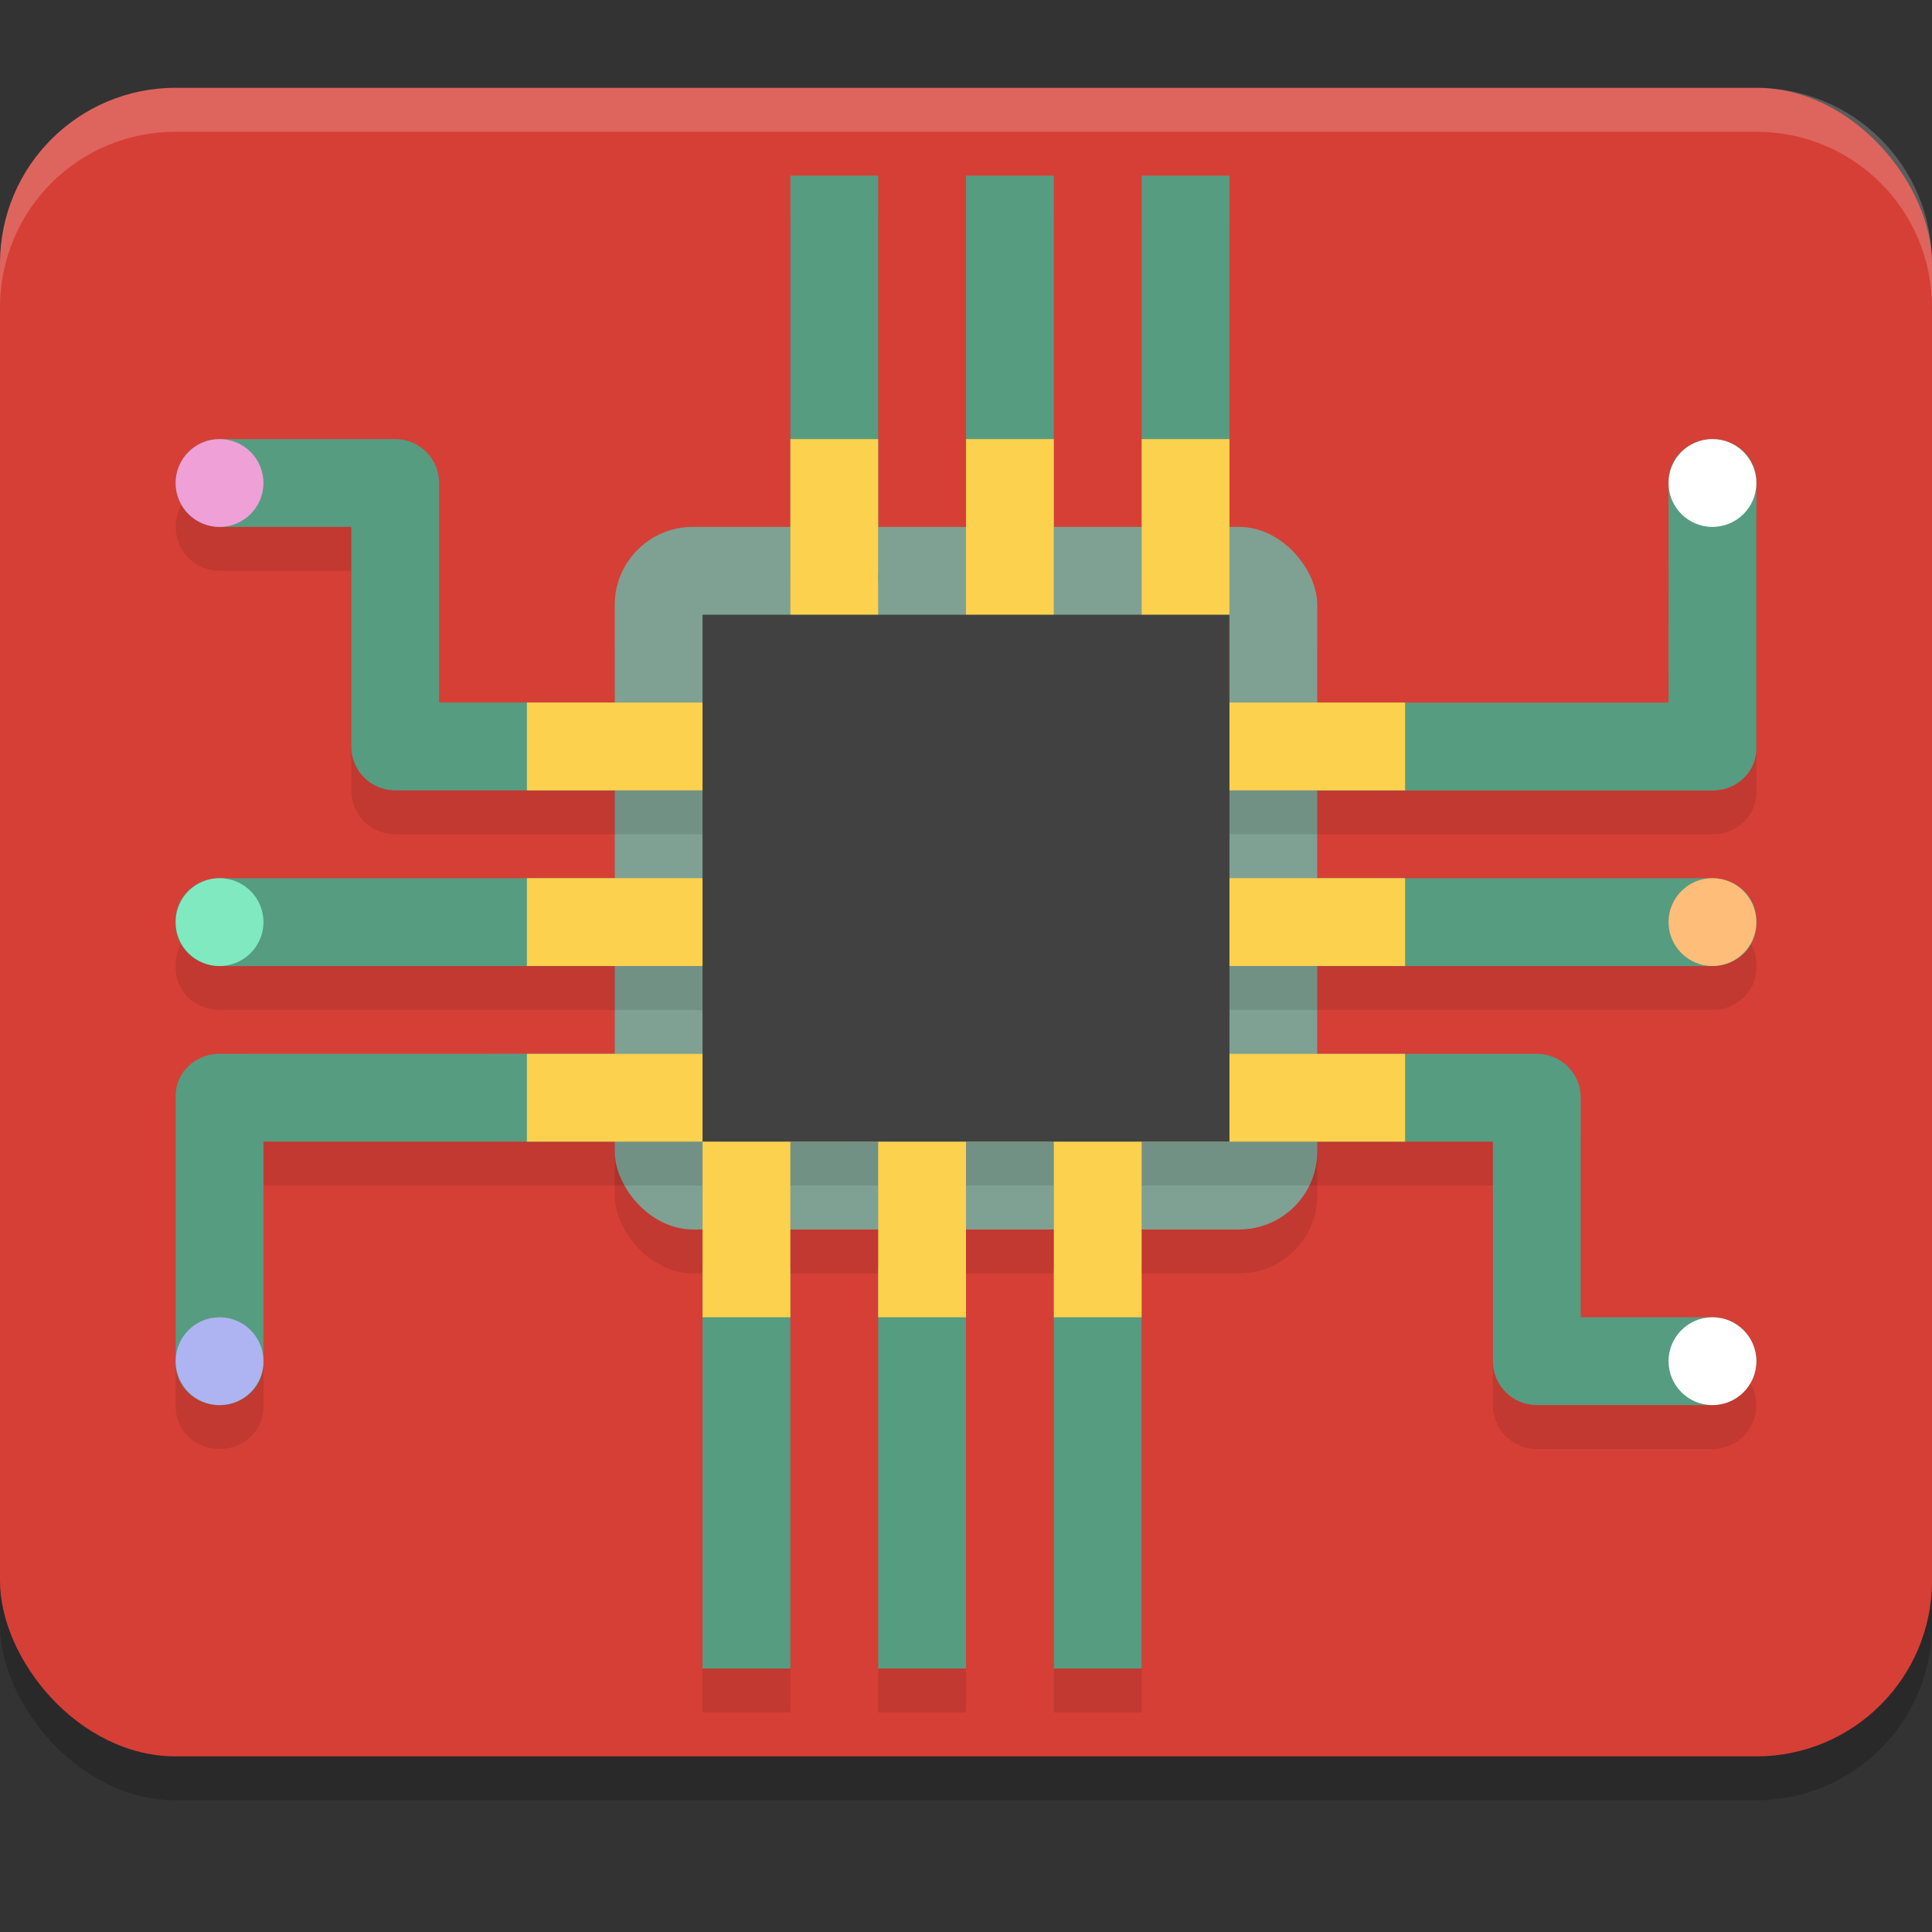 <svg xmlns="http://www.w3.org/2000/svg" width="22" height="22" version="1.1">
 <rect width="100%" height="100%" fill="#333333" stroke="none"/>
 <rect style="opacity:0.2" width="22" height="19" x="0" y="1.5" rx="2" ry="2"/>
 <rect style="fill:#d63f36" width="22" height="19" x="0" y="1" rx="2" ry="2"/>
 <rect style="opacity:0.1" width="8" height="8" x="7" y="6.5" rx=".889" ry=".889"/>
 <rect style="fill:#7ea193" width="8" height="8" x="7" y="6" rx=".889" ry=".889"/>
 <path style="opacity:0.1" d="M 9,2.5 V 5.5 7 8.5 H 7 6 5 V 6 C 5,5.723 4.777,5.5 4.5,5.5 h -2 C 2.223,5.5 2,5.723 2,6 2,6.277 2.223,6.5 2.5,6.5 H 4 V 9 C 4,9.277 4.223,9.5 4.5,9.5 H 6 7 8.5 v 1 H 7 6 2.5 C 2.223,10.5 2,10.713 2,10.977 v 0.047 C 2,11.287 2.223,11.5 2.5,11.5 H 6 7 8.5 v 1 H 7 6 2.5 C 2.223,12.5 2,12.713 2,12.977 v 0.047 3 C 2,16.287 2.223,16.5 2.5,16.5 2.777,16.5 3,16.287 3,16.023 V 13.5 h 3 1 1 v 1.5 0.5 4 h 1 v -4 -0.5 -1.5 h 1 v 1.5 0.5 4 h 0.5 0.5 v -4 -0.5 -1.5 h 1 v 1.5 0.5 4 h 1 v -4 -0.5 -1.5 h 2 1 1 V 16 c 0,0.277 0.223,0.5 0.5,0.5 h 2 c 0.277,0 0.5,-0.223 0.5,-0.5 0,-0.277 -0.223,-0.5 -0.5,-0.5 H 18 V 13 c 0,-0.277 -0.223,-0.5 -0.5,-0.5 H 16 15 13.5 v -1 h 1.5 1 3.5 c 0.277,0 0.5,-0.213 0.5,-0.477 v -0.047 C 20,10.713 19.777,10.5 19.5,10.5 H 16 15 13.5 v -1 h 1.5 1 3.5 c 0.069,0 0.135,-0.013 0.195,-0.037 C 19.875,9.391 20,9.221 20,9.023 v -0.047 -3 C 20,5.713 19.777,5.5 19.5,5.5 19.223,5.5 19,5.713 19,5.977 V 8.5 H 16 15 14 V 7 5.5 2.5 H 13 V 5.5 7 8.5 H 12 V 7 5.5 2.5 H 11.5 11 V 5.5 7 8.5 H 10 V 7 5.5 2.5 Z m 0.5,7 h 1 v 1 h -1 z m 2,0 h 1 v 1 h -1 z m -2,2 h 1 v 1 h -1 z m 2,0 h 1 v 1 h -1 z"/>
 <path style="fill:#569c81" d="m 9,2 v 4.5 c 0,0.277 0.223,0.5 0.5,0.5 0.277,0 0.56,-0.23 0.5,-0.5 v -4.5 z m 2,0 v 4.5 c 0,0.277 0.223,0.5 0.5,0.5 0.277,0 0.506,-0.223 0.5,-0.5 v -4.5 h -0.5 z m 2,0 v 4.5 c 0,0.277 0.223,0.5 0.5,0.5 0.277,0 0.506,-0.223 0.5,-0.5 v -4.5 z m 6.5,3 c -0.277,0 -0.5,0.213 -0.5,0.477 l -2.9e-4,2.524 h -4 c -0.277,0 -0.5,0.213 -0.5,0.477 v 0.047 c 0,0.264 0.223,0.477 0.5,0.477 h 4.5 c 0.069,0 0.135,-0.013 0.195,-0.037 0.18,-0.072 0.305,-0.241 0.305,-0.439 V 8.477 L 20,5.476 C 20,5.212 19.777,5 19.5,5 Z M 2.5,5 c -0.277,0 -0.5,0.223 -0.5,0.5 0,0.277 0.223,0.5 0.5,0.5 H 4 v 2.5 c 0,0.277 0.223,0.5 0.5,0.5 h 2.5 c 0.277,0 0.5,-0.223 0.5,-0.5 0,-0.277 -0.223,-0.5 -0.5,-0.5 H 5 v -2.5 c 0,-0.277 -0.223,-0.5 -0.5,-0.5 z m 0,5 c -0.277,0 -0.5,0.213 -0.5,0.477 v 0.047 c 0,0.264 0.223,0.477 0.5,0.477 h 4.5 c 0.277,0 0.5,-0.213 0.5,-0.477 v -0.047 c 0,-0.264 -0.223,-0.477 -0.5,-0.477 z m 12.5,0 c -0.277,0 -0.5,0.213 -0.5,0.477 v 0.047 c 0,0.264 0.223,0.477 0.5,0.477 h 4.5 c 0.277,0 0.5,-0.213 0.5,-0.477 v -0.047 c 0,-0.264 -0.223,-0.477 -0.5,-0.477 z m -12.5,2 c -0.277,0 -0.5,0.213 -0.5,0.477 v 0.047 3 c 0,0.264 0.223,0.477 0.5,0.477 0.277,0 0.5,-0.213 0.5,-0.477 v -2.524 h 4 c 0.277,0 0.5,-0.213 0.5,-0.477 v -0.047 c 0,-0.264 -0.223,-0.477 -0.5,-0.477 z m 12.5,0 c -0.277,0 -0.5,0.223 -0.5,0.5 0,0.277 0.223,0.5 0.5,0.5 H 17 v 2.5 c 0,0.277 0.223,0.5 0.5,0.5 h 2 c 0.277,0 0.5,-0.223 0.5,-0.5 0,-0.277 -0.223,-0.5 -0.5,-0.5 H 18 v -2.5 c 0,-0.277 -0.223,-0.5 -0.5,-0.5 z m -6.5,2 c -0.277,0 -0.5,0.223 -0.5,0.5 v 4.5 h 1 v -4.5 c 0,-0.277 -0.223,-0.5 -0.5,-0.5 z m 2,0 c -0.277,0 -0.506,0.223 -0.5,0.5 v 4.5 h 0.5 0.5 v -4.5 c 0,-0.277 -0.223,-0.5 -0.5,-0.5 z m 2,0 c -0.277,0 -0.506,0.223 -0.5,0.5 v 4.5 h 1 v -4.5 c 0,-0.277 -0.223,-0.5 -0.5,-0.5 z"/>
 <path style="fill:#fbd14e" d="m 9,5 v 3 H 6 v 1 h 2.5 v 1 H 6 v 1 h 2.5 v 1 H 6 v 1 H 8 V 15 h 1 v -2 h 1 V 15 h 1 v -2 h 1 V 15 h 1 v -2 h 3 v -1 h -2.5 v -1 H 16 v -1 h -2.5 v -1 H 16 v -1 h -2 v -3 h -1 v 3 h -1 v -3 h -1 v 3 h -1 v -3 z m 0.5,4 h 1 v 1 h -1 z m 2,0 h 1 v 1 h -1 z m -2,2 h 1 v 1 h -1 z m 2,0 h 1 v 1 h -1 z"/>
 <rect style="fill:#414141" width="6" height="6" x="8" y="7"/>
 <circle style="fill:#ffffff" cx="19.5" cy="5.5" r=".5"/>
 <circle style="fill:#ffffff" cx="19.5" cy="15.5" r=".5"/>
 <circle style="fill:#81e9c0" cx="2.5" cy="10.5" r=".5"/>
 <circle style="fill:#febd78" cx="19.5" cy="10.5" r=".5"/>
 <circle style="fill:#efa0d7" cx="2.5" cy="5.5" r=".5"/>
 <circle style="fill:#aeb4f1" cx="2.5" cy="15.5" r=".5"/>
 <path style="opacity:0.2;fill:#ffffff" d="M 2,1 C 0.892,1 0,1.892 0,3 v 0.5 c 0,-1.108 0.892,-2 2,-2 h 18 c 1.108,0 2,0.892 2,2 V 3 C 22,1.892 21.108,1 20,1 Z"/>
</svg>
